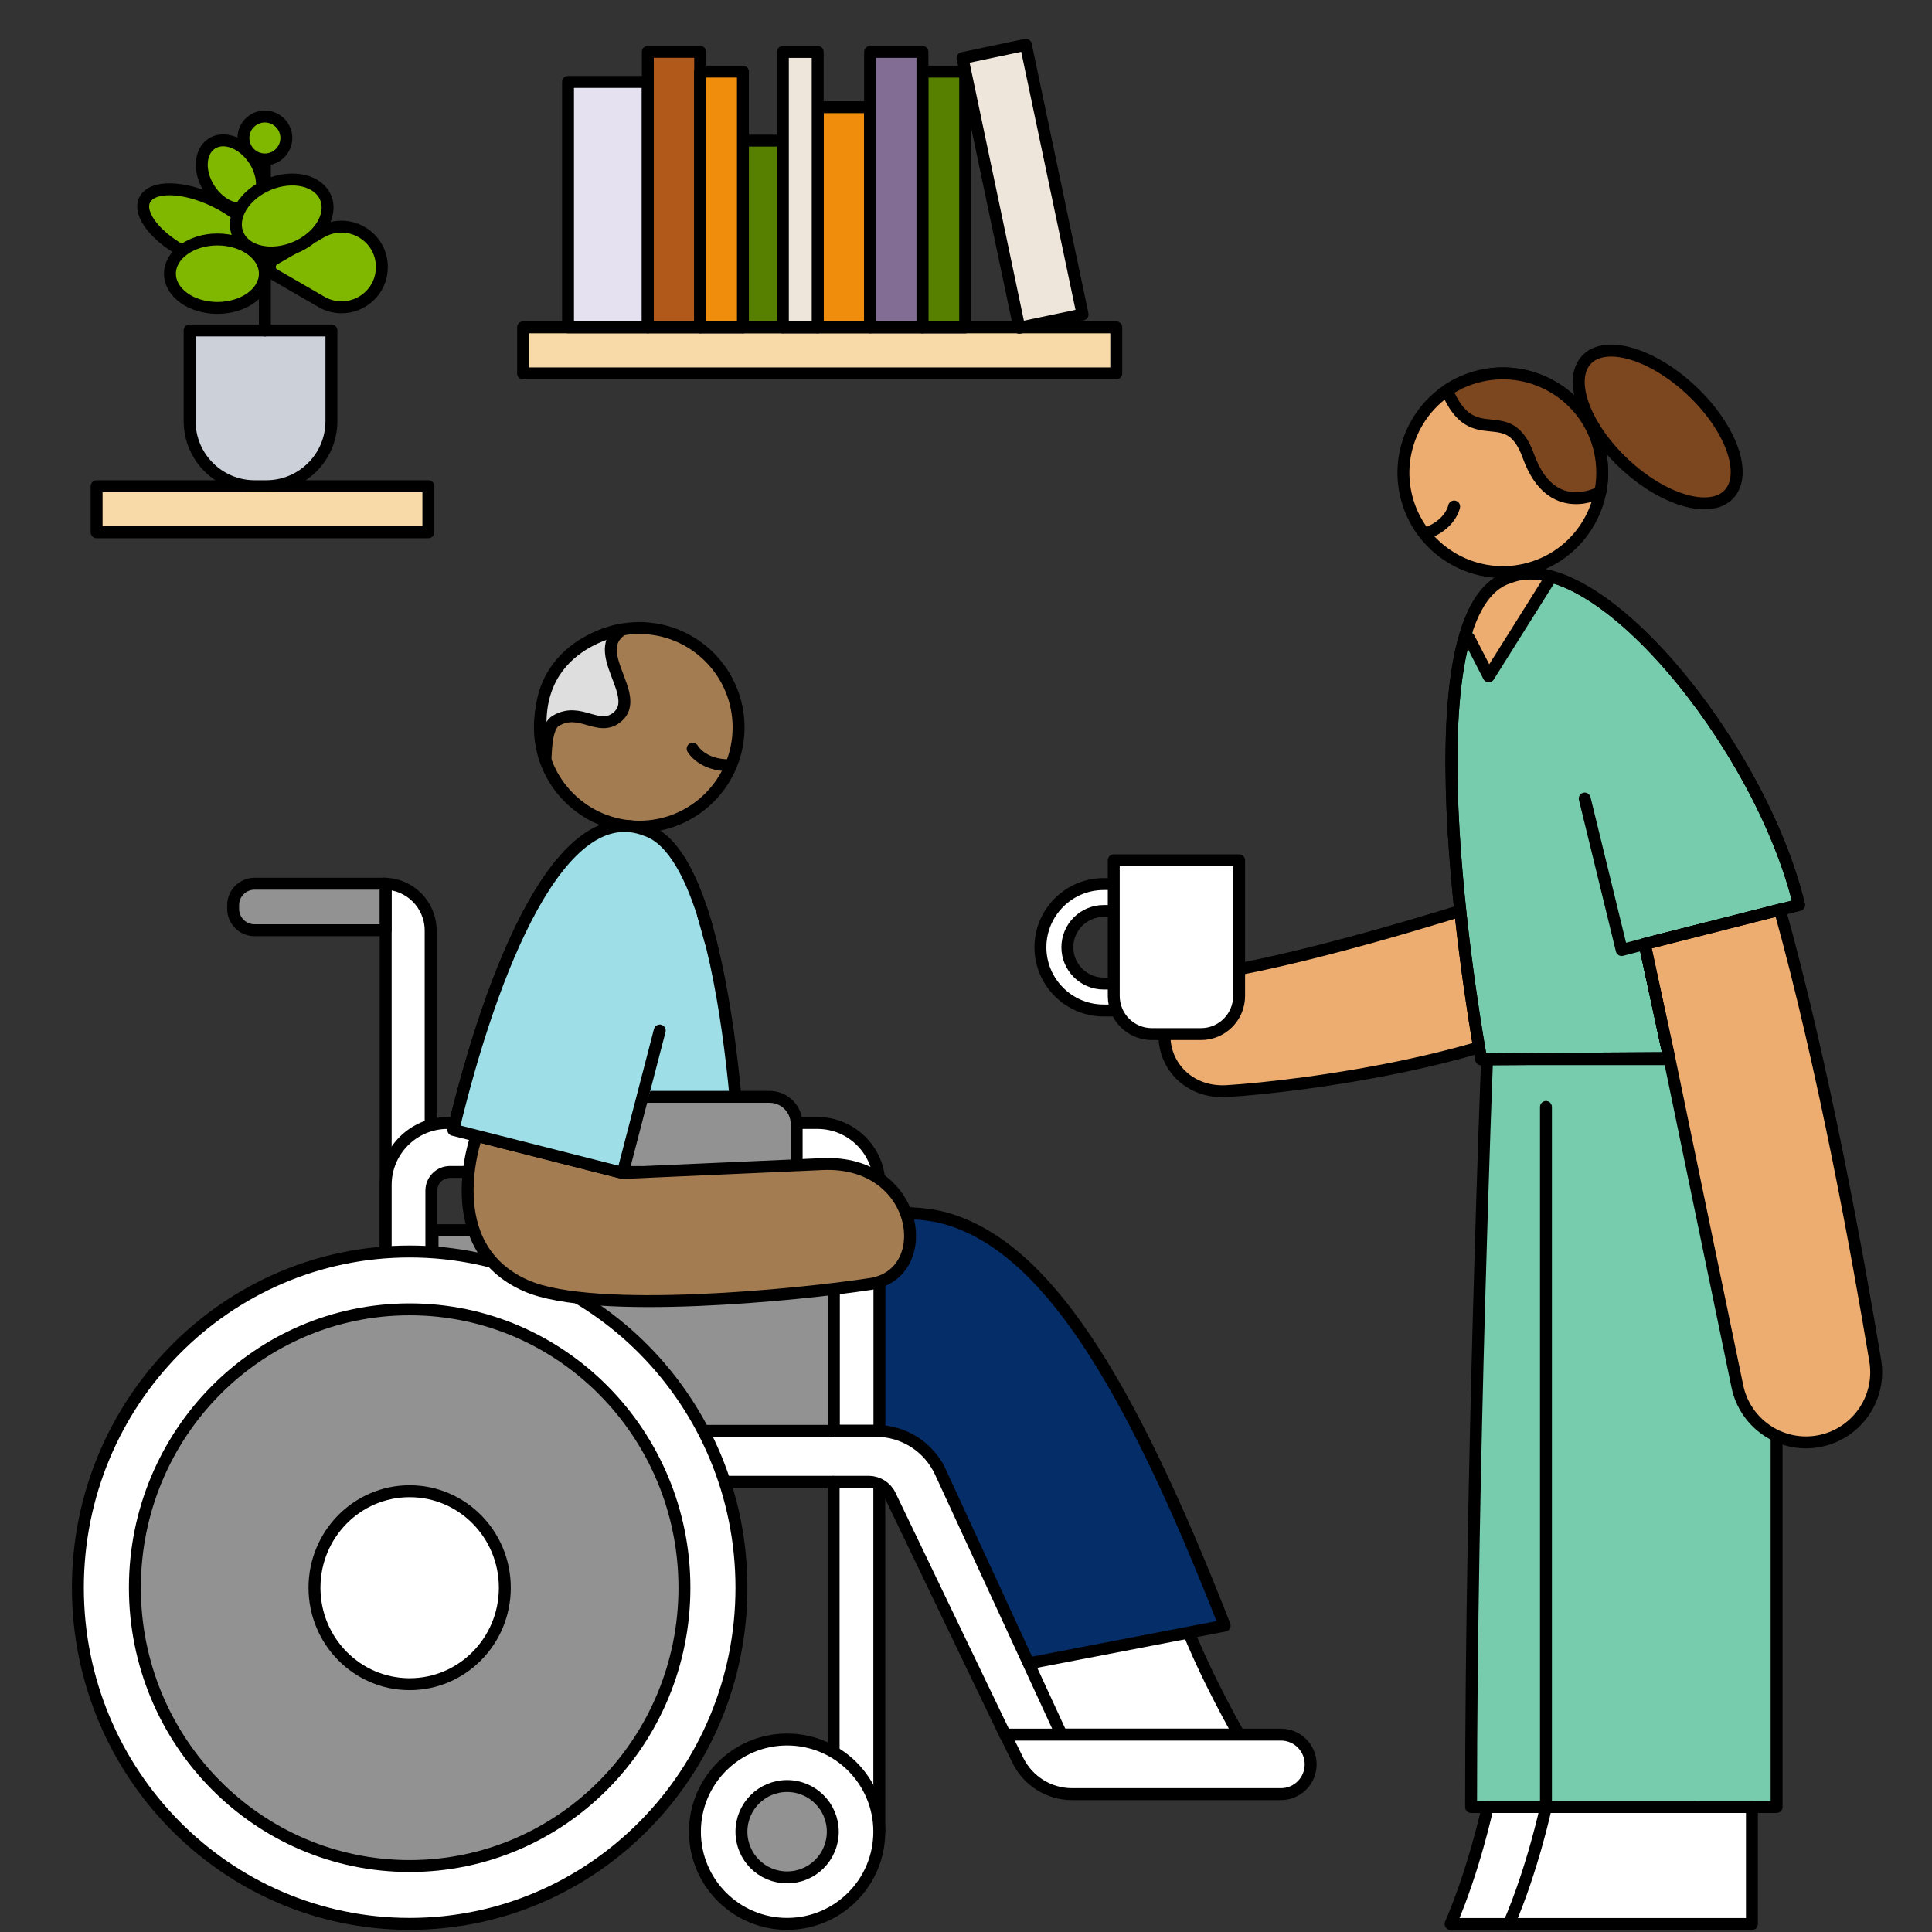 <?xml version="1.0" encoding="utf-8"?>
<!-- Generator: Adobe Illustrator 28.2.0, SVG Export Plug-In . SVG Version: 6.00 Build 0)  -->
<svg version="1.1" id="Layer_1" xmlns="http://www.w3.org/2000/svg" xmlns:xlink="http://www.w3.org/1999/xlink" x="0px" y="0px"
	 viewBox="0 0 162 162" style="enable-background:new 0 0 162 162;" xml:space="preserve">
<rect x="0" y="0" width="162" height="162" fill="#333333" stroke="none"/>
<style type="text/css">
	.st0{fill:#FFFFFF;stroke:#000000;stroke-linecap:round;stroke-linejoin:round;stroke-miterlimit:10;}
	.st1{fill:#052D67;stroke:#000000;stroke-linecap:round;stroke-linejoin:round;stroke-miterlimit:10;}
	.st2{fill:#9DDEE7;stroke:#000000;stroke-linecap:round;stroke-linejoin:round;stroke-miterlimit:10;}
	.st3{fill:#A47C52;stroke:#000000;stroke-linecap:round;stroke-linejoin:round;stroke-miterlimit:10;}
	.st4{fill:#DEDEDE;stroke:#000000;stroke-linecap:round;stroke-linejoin:round;stroke-miterlimit:10;}
	.st5{fill:none;stroke:#000000;stroke-linecap:round;stroke-linejoin:round;stroke-miterlimit:10;}
	.st6{fill:#929292;stroke:#000000;stroke-linecap:round;stroke-linejoin:round;stroke-miterlimit:10;}
	.st7{fill:#578001;stroke:#000000;stroke-linecap:round;stroke-linejoin:round;stroke-miterlimit:10;}
	.st8{fill:#F8D9A8;stroke:#000000;stroke-linecap:round;stroke-linejoin:round;stroke-miterlimit:10;}
	.st9{fill:#80B800;stroke:#000000;stroke-linecap:round;stroke-linejoin:round;stroke-miterlimit:10;}
	.st10{fill:#CCD1D9;stroke:#000000;stroke-linecap:round;stroke-linejoin:round;stroke-miterlimit:10;}
	.st11{fill:#F08D0D;stroke:#000000;stroke-linecap:round;stroke-linejoin:round;stroke-miterlimit:10;}
	.st12{fill:#EFE6DB;stroke:#000000;stroke-linecap:round;stroke-linejoin:round;stroke-miterlimit:10;}
	.st13{fill:#E6E1F1;stroke:#000000;stroke-linecap:round;stroke-linejoin:round;stroke-miterlimit:10;}
	.st14{fill:#B1591B;stroke:#000000;stroke-linecap:round;stroke-linejoin:round;stroke-miterlimit:10;}
	.st15{fill:#826D95;stroke:#000000;stroke-linecap:round;stroke-linejoin:round;stroke-miterlimit:10;}
	.st16{fill:#EDAD70;stroke:#000000;stroke-linecap:round;stroke-linejoin:round;stroke-miterlimit:10;}
	.st17{fill:#77CCAD;stroke:#000000;stroke-linecap:round;stroke-linejoin:round;stroke-miterlimit:10;}
	.st18{fill:#EDAD70;}
	.st19{fill:#7C461F;stroke:#000000;stroke-linecap:round;stroke-linejoin:round;stroke-miterlimit:10;}
</style>
<g>
	<path class="st0" d="M99.46,136.31c0,0,1.23,3.42,4.43,9.14H86.7l-4.51-9.14H99.46z"/>
	<path class="st1" d="M69.98,102.21c0,0,5.66-1.14,9.49,0c8.15,2.44,15.05,13.19,23.22,34.1l-17.71,3.41l-6.37-16.78
		c0,0-2.22-0.34-3.96-0.45c-2.71-0.18-4.73-2.52-4.73-2.52L69.98,102.21z"/>
	<path class="st2" d="M49.34,97.62l-2.38,12.43l15.3-8.7c0,0-0.61-29.17-8.05-31.72C47,66.74,41.24,81.29,38.01,94.74L49.34,97.62z"
		/>
	<line class="st0" x1="54.15" y1="86.41" x2="51.05" y2="98.35"/>
	<g>
		<path class="st3" d="M53.6,69.32c4.6,0,8.33-3.73,8.33-8.33s-3.73-8.33-8.33-8.33s-8.33,3.73-8.33,8.33S49,69.32,53.6,69.32"/>
		<path class="st4" d="M45.68,63.56c0.17,0.75-0.13-2.49,0.91-3.11c2.07-1.25,3.61,1.02,5.2-0.35c2.08-1.79-2.45-5.49,0.4-7.32
			C52.2,52.78,43.48,54.02,45.68,63.56z"/>
		<path class="st5" d="M58.08,62.78c0,0,0.77,1.39,3.06,1.39"/>
	</g>
	<g>
		<polygon class="st0" points="69.9,155.04 73.73,153.59 73.73,119.98 69.9,119.98 		"/>
		<polyline class="st0" points="73.81,119.98 46.45,119.98 46.45,124.25 73.81,124.25 		"/>
		<path class="st0" d="M60.94,87.53"/>
		<line class="st0" x1="42.46" y1="111.7" x2="42.02" y2="112"/>
		<path class="st0" d="M32.19,74.1h0.15v32.13h3.77v-28.2C36.11,75.85,34.35,74.1,32.19,74.1L32.19,74.1"/>
		<path class="st0" d="M37.54,94.16c-2.87,0-5.2,2.33-5.2,5.2v0l0,0v7h3.83v-6.53c0-0.86,0.7-1.56,1.56-1.56h30.61
			c0.86,0,1.56,0.7,1.56,1.56v20.14h3.84V99.36c0-2.87-2.33-5.2-5.2-5.2H37.54z"/>
		<path class="st6" d="M19.55,75.89v0.32c0,0.99,0.8,1.79,1.79,1.79h10.99v-3.9H21.35C20.36,74.1,19.55,74.9,19.55,75.89z"/>
		<rect x="36.27" y="103.15" class="st6" width="33.64" height="16.83"/>
		<path class="st0" d="M62.17,133.13c0,15.57-12.46,28.19-27.82,28.19S6.53,148.7,6.53,133.13s12.46-28.19,27.82-28.19
			S62.17,117.56,62.17,133.13z"/>
		<path class="st6" d="M57.39,133.13c0,12.89-10.31,23.34-23.04,23.34s-23.04-10.45-23.04-23.34s10.31-23.34,23.04-23.34
			S57.39,120.24,57.39,133.13z"/>
		<path class="st0" d="M42.33,133.13c0,4.47-3.57,8.09-7.98,8.09s-7.98-3.62-7.98-8.09c0-4.47,3.57-8.09,7.98-8.09
			S42.33,128.66,42.33,133.13z"/>
		<g>
			<path class="st0" d="M69.9,119.98h3.56c2.32,0,4.43,1.35,5.4,3.46l10.15,22.02h-4.73l-9.65-20.09c-0.32-0.67-1-1.09-1.73-1.12
				h-2.99"/>
			<path class="st0" d="M107.41,150.44H89.89c-1.93,0-3.69-1.1-4.54-2.83l-1.06-2.16h23.12c1.38,0,2.49,1.12,2.49,2.49l0,0
				C109.9,149.32,108.79,150.44,107.41,150.44z"/>
		</g>
		<path class="st6" d="M39.89,98.23l26.91,0.09v-4.07c0-1.26-1.02-2.28-2.28-2.28H42.08c-1.26,0-2.18,0.93-2.18,2.18V98.23z"/>
		<path class="st0" d="M73.73,153.59c0,4.27-3.46,7.73-7.73,7.73s-7.73-3.46-7.73-7.73c0-4.27,3.46-7.73,7.73-7.73
			S73.73,149.32,73.73,153.59z"/>
		<path class="st6" d="M69.83,153.59c0,2.12-1.71,3.83-3.83,3.83c-2.12,0-3.83-1.71-3.83-3.83c0-2.12,1.71-3.83,3.83-3.83
			C68.12,149.76,69.83,151.48,69.83,153.59z"/>
	</g>
	<path class="st3" d="M39.96,95.24c0,0-3.37,9.31,4.2,12.59c5.69,2.46,22.82,0.75,28.84-0.17c5.5-0.84,4.14-10.42-4.04-10.05
		c-14.55,0.64-16.74,0.75-16.74,0.75l-2.88-0.73L39.96,95.24z"/>
	<g>
		<path class="st2" d="M52.22,98.35l-14.21-3.61c3.23-13.45,9-28.01,16.2-25.11c2.22,0.76,3.83,3.89,5,7.9"/>
		<line class="st0" x1="55.32" y1="86.41" x2="52.22" y2="98.35"/>
	</g>
	<line class="st2" x1="58.95" y1="76.69" x2="59.61" y2="79.04"/>
</g>
<g>
	<path class="st7" d="M103.53,35.17"/>
	<rect x="8.1" y="40.77" class="st8" width="27.82" height="3.86"/>
	<g>
		<ellipse transform="matrix(0.838 -0.545 0.545 0.838 -4.834 12.971)" class="st9" cx="19.45" cy="14.64" rx="2.24" ry="3.1"/>
		<ellipse transform="matrix(0.437 -0.9 0.9 0.437 -7.649 25.982)" class="st9" cx="16.92" cy="19.1" rx="2.48" ry="5.34"/>
		<path class="st9" d="M32.02,22.39c0,1.98-1.62,3.38-3.38,3.38c-0.56,0-1.14-0.14-1.69-0.46l-3.96-2.29
			c-0.49-0.28-0.49-0.99,0-1.28l3.96-2.29C29.21,18.17,32.02,19.79,32.02,22.39z"/>
		<path class="st10" d="M27.79,27.71H15.9v7.6c0,3.01,2.44,5.46,5.46,5.46h0.97c3.01,0,5.46-2.44,5.46-5.46V27.71z"/>
		<ellipse class="st9" cx="18.23" cy="22.95" rx="3.98" ry="2.87"/>
		<line class="st9" x1="22.21" y1="10.7" x2="22.21" y2="27.71"/>
		
			<ellipse transform="matrix(0.923 -0.384 0.384 0.923 -5.148 10.453)" class="st9" cx="23.63" cy="18.13" rx="3.99" ry="2.87"/>
		<circle class="st9" cx="22.21" cy="11.57" r="1.8"/>
	</g>
	<g>
		<rect x="43.86" y="27.45" class="st8" width="49.74" height="3.86"/>
		
			<rect x="61.53" y="16.02" transform="matrix(9.840411e-14 1 -1 9.840411e-14 88.977 -52.543)" class="st11" width="18.46" height="4.39"/>
		
			<rect x="74.2" y="12.87" transform="matrix(0.206 0.979 -0.979 0.206 83.331 -71.539)" class="st12" width="23.1" height="5.42"/>
		
			<rect x="68.42" y="14.93" transform="matrix(-1.836970e-16 1 -1 -1.836970e-16 95.862 -62.415)" class="st7" width="21.45" height="3.59"/>
		
			<rect x="40.68" y="13.81" transform="matrix(1.321549e-13 1 -1 1.321549e-13 68.128 -33.812)" class="st13" width="20.58" height="6.69"/>
		
			<rect x="56.14" y="17.95" transform="matrix(1.161677e-13 1 -1 1.161677e-13 83.591 -44.349)" class="st7" width="15.65" height="3.35"/>
		
			<rect x="44.96" y="13.7" transform="matrix(-1.836970e-16 1 -1 -1.836970e-16 72.41 -40.612)" class="st14" width="23.1" height="4.39"/>
		
			<rect x="63.6" y="13.7" transform="matrix(-1.836970e-16 1 -1 -1.836970e-16 91.048 -59.25)" class="st15" width="23.1" height="4.39"/>
		
			<rect x="55.56" y="14.44" transform="matrix(-1.836970e-16 1 -1 -1.836970e-16 83.004 -51.205)" class="st12" width="23.1" height="2.92"/>
		
			<rect x="49.78" y="14.93" transform="matrix(-1.836970e-16 1 -1 -1.836970e-16 77.225 -43.777)" class="st11" width="21.45" height="3.59"/>
	</g>
</g>
<g>
	<path class="st0" d="M161.03,137.01"/>
	<path class="st16" d="M131.84,64.19c0,0,10.61,12.29,3.29,18.43c-7.32,6.14-26.15,8.49-32.23,8.87c-6.08,0.38-8.21-8.46,0.92-10.21
		c9.13-1.75,21.59-5.84,21.59-5.84l-2.53-3.75L131.84,64.19z"/>
	<path class="st17" d="M148.97,88.81v62.71h-25.62c0-28.14,1.34-62.71,1.34-62.71H148.97z"/>
	<path class="st0" d="M124.74,151.52c0,0-1.11,5.18-3.11,9.81h20.38v-9.81H124.74z"/>
	<path class="st0" d="M129.63,151.52c0,0-1.11,5.18-3.11,9.81h20.38v-9.81H129.63z"/>
	<path class="st0" d="M129.63,151.52c0-1.43,0-58.7,0-58.7"/>
	<path class="st0" d="M152.3,114.91"/>
	<path class="st0" d="M152.17,137.01"/>
	<path class="st17" d="M143.07,77.85l-5.16,1.31l2.06,9.56l-15.77,0.1c0,0-6.95-37.53,2.34-40.4c7.21-2.89,21.08,14.01,24.31,27.46
		L143.07,77.85z"/>
	<polygon class="st0" points="146.82,88.67 139.97,88.71 137.91,79.16 143.07,77.85 	"/>
	<path class="st16" d="M152.37,120.87L152.37,120.87c-3.11,0.5-6.05-1.54-6.69-4.62l-5.71-27.54l-2.06-9.56l5.16-1.31l6.17-1.57
		c3.7,13.3,6.6,29.37,8,37.82C157.78,117.32,155.59,120.35,152.37,120.87z"/>
	<g>
		<g>
			<path class="st16" d="M128.66,47.54c-4.36,1.46-9.08-0.89-10.55-5.25c-1.46-4.36,0.89-9.08,5.25-10.55
				c4.36-1.46,9.08,0.89,10.55,5.25S133.02,46.08,128.66,47.54"/>
			<path class="st5" d="M121.93,42.47c0,0-0.29,1.57-2.46,2.29"/>
		</g>
	</g>
	<polygon class="st18" points="130.19,48.36 128.72,48.18 126.56,48.8 124.98,49.72 123.48,52.39 123.54,53.93 124.67,56.12 
		124.96,56.69 	"/>
	<polyline class="st5" points="123.18,53.51 124.83,56.71 130.06,48.38 	"/>
	<path class="st5" d="M143.07,77.85l-5.16,1.31l2.06,9.56l-15.77,0.1c0,0-6.95-37.53,2.34-40.4c7.21-2.89,21.08,14.01,24.31,27.46
		L143.07,77.85z"/>
	<polyline class="st5" points="132.88,66.96 135.98,79.66 137.91,79.16 	"/>
	<path class="st19" d="M133.92,36.99c0.48,1.43,0.54,2.89,0.27,4.27c0,0-4.1,2.35-6.03-3.01c-1.72-4.79-4.63-0.26-6.83-5.51
		c0.61-0.41,1.3-0.76,2.03-1C127.73,30.28,132.46,32.63,133.92,36.99z"/>
	
		<ellipse transform="matrix(0.687 -0.727 0.727 0.687 17.509 112.232)" class="st19" cx="138.96" cy="35.8" rx="4.17" ry="8.21"/>
	<g>
		<g>
			<path class="st0" d="M92.54,84.73h0.84c0.62,0,1.13-0.51,1.13-1.13s-0.51-1.13-1.13-1.13h-0.84c-1.68,0-3.04-1.37-3.04-3.04
				c0-1.68,1.37-3.04,3.04-3.04h0.84c0.62,0,1.13-0.51,1.13-1.13s-0.51-1.13-1.13-1.13h-0.84c-2.92,0-5.3,2.38-5.3,5.3
				S89.62,84.73,92.54,84.73z"/>
		</g>
		<path class="st0" d="M96.59,86.71h4.11c1.77,0,3.2-1.43,3.2-3.2V72.14H93.39v11.37C93.39,85.28,94.82,86.71,96.59,86.71z"/>
	</g>
</g>
</svg>
